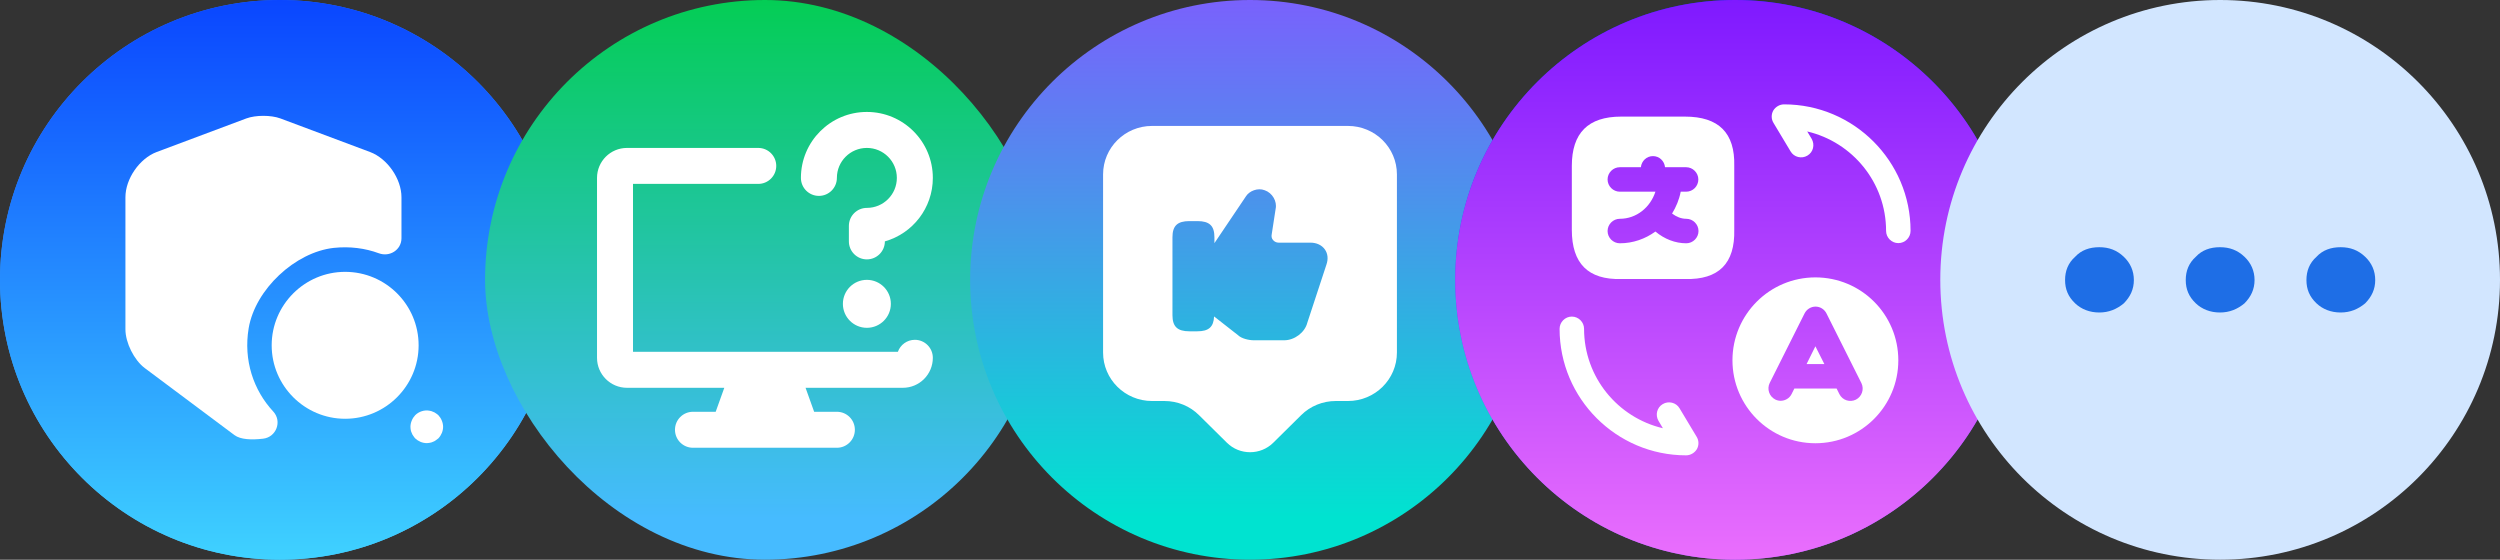 <svg width="134" height="30" viewBox="0 0 134 30" fill="none" xmlns="http://www.w3.org/2000/svg">
<rect x="0" y="0" width="134" height="30" fill="#333333" stroke="none"/>
<path d="M0 15C0 6.716 6.716 0 15 0C23.284 0 30 6.716 30 15C30 23.284 23.284 30 15 30C6.716 30 0 23.284 0 15Z" fill="url(#paint0_linear_2410_2794)"/>
<path d="M0 15C0 6.716 6.716 0 15 0C23.284 0 30 6.716 30 15C30 23.284 23.284 30 15 30C6.716 30 0 23.284 0 15Z" fill="url(#paint1_linear_2410_2794)"/>
<g clip-path="url(#clip0_2410_2794)">
<mask id="mask0_2410_2794" style="mask-type:luminance" maskUnits="userSpaceOnUse" x="4" y="4" width="22" height="22">
<path d="M25.5 4.5H4.5V25.5H25.5V4.5Z" fill="white"/>
</mask>
<g mask="url(#mask0_2410_2794)">
<path d="M21.519 10.573V12.769C21.519 13.39 20.889 13.793 20.302 13.574C19.567 13.303 18.754 13.198 17.896 13.286C15.814 13.513 13.679 15.517 13.329 17.59C13.04 19.314 13.591 20.924 14.65 22.062C15.131 22.587 14.807 23.436 14.099 23.514C13.495 23.584 12.9 23.567 12.568 23.322L7.755 19.726C7.186 19.297 6.723 18.369 6.723 17.652V10.573C6.723 9.584 7.475 8.499 8.394 8.149L13.206 6.347C13.705 6.163 14.527 6.163 15.026 6.347L19.839 8.149C20.766 8.499 21.519 9.584 21.519 10.573Z" fill="white"/>
<path d="M18.5 14.571C16.33 14.571 14.562 16.339 14.562 18.509C14.562 20.679 16.33 22.446 18.5 22.446C20.67 22.446 22.438 20.679 22.438 18.509C22.438 16.33 20.67 14.571 18.5 14.571Z" fill="white"/>
<path d="M22.875 23.751C22.639 23.751 22.42 23.654 22.254 23.497C22.219 23.453 22.175 23.41 22.149 23.357C22.114 23.313 22.087 23.261 22.07 23.208C22.044 23.156 22.026 23.103 22.017 23.051C22.009 22.989 22 22.937 22 22.876C22 22.762 22.026 22.648 22.07 22.543C22.114 22.43 22.175 22.342 22.254 22.255C22.455 22.053 22.761 21.957 23.041 22.018C23.102 22.027 23.155 22.044 23.207 22.071C23.26 22.088 23.312 22.114 23.356 22.149C23.409 22.176 23.453 22.22 23.496 22.255C23.575 22.342 23.636 22.43 23.68 22.543C23.724 22.648 23.75 22.762 23.75 22.876C23.75 23.103 23.654 23.331 23.496 23.497C23.453 23.532 23.409 23.567 23.356 23.602C23.312 23.637 23.26 23.663 23.207 23.681C23.155 23.707 23.102 23.724 23.041 23.733C22.989 23.742 22.927 23.751 22.875 23.751Z" fill="white"/>
</g>
</g>
<rect x="26" width="30" height="30" rx="15" fill="url(#paint2_linear_2410_2794)"/>
<g clip-path="url(#clip1_2410_2794)">
<path fill-rule="evenodd" clip-rule="evenodd" d="M44.857 9.536C44.857 8.648 45.577 7.929 46.464 7.929C47.352 7.929 48.071 8.648 48.071 9.536C48.071 10.423 47.352 11.143 46.464 11.143C45.932 11.143 45.5 11.575 45.5 12.107V12.938C45.5 13.471 45.932 13.903 46.464 13.903C46.997 13.903 47.429 13.471 47.429 12.938C48.913 12.519 50 11.154 50 9.536C50 7.583 48.417 6 46.464 6C44.512 6 42.929 7.583 42.929 9.536C42.929 10.068 43.36 10.5 43.893 10.5C44.425 10.5 44.857 10.068 44.857 9.536ZM46.464 17.571C47.174 17.571 47.75 16.996 47.75 16.286C47.75 15.576 47.174 15 46.464 15C45.754 15 45.179 15.576 45.179 16.286C45.179 16.996 45.754 17.571 46.464 17.571ZM43.178 20.786H48.393C49.281 20.786 50 20.066 50 19.179C50 18.646 49.568 18.214 49.036 18.214C48.616 18.214 48.259 18.483 48.126 18.857H33.929V9.857H40.643C41.175 9.857 41.607 9.425 41.607 8.893C41.607 8.36 41.175 7.929 40.643 7.929H33.607C32.719 7.929 32 8.648 32 9.536V19.179C32 20.066 32.719 20.786 33.607 20.786H38.822L38.361 22.071H37.143C36.61 22.071 36.179 22.503 36.179 23.036C36.179 23.568 36.61 24 37.143 24H44.857C45.39 24 45.821 23.568 45.821 23.036C45.821 22.503 45.39 22.071 44.857 22.071H43.638L43.178 20.786Z" fill="white"/>
</g>
<path d="M52 15C52 6.716 58.716 0 67 0C75.284 0 82 6.716 82 15C82 23.284 75.284 30 67 30C58.716 30 52 23.284 52 15Z" fill="url(#paint3_linear_2410_2794)"/>
<g clip-path="url(#clip2_2410_2794)">
<mask id="mask1_2410_2794" style="mask-type:luminance" maskUnits="userSpaceOnUse" x="56" y="4" width="22" height="22">
<path d="M77.5 4.5H56.5V25.5H77.5V4.5Z" fill="white"/>
</mask>
<g mask="url(#mask1_2410_2794)">
<path d="M72.25 6.75H61.75C60.297 6.75 59.125 7.914 59.125 9.349V18.895C59.125 20.33 60.297 21.494 61.75 21.494H62.415C63.115 21.494 63.78 21.765 64.27 22.255L65.766 23.734C66.449 24.407 67.56 24.407 68.243 23.734L69.739 22.255C70.229 21.765 70.903 21.494 71.594 21.494H72.25C73.703 21.494 74.875 20.33 74.875 18.895V9.349C74.875 7.914 73.703 6.75 72.25 6.75ZM71.095 14.188L70.071 17.302C69.94 17.819 69.389 18.239 68.829 18.239H67.21C66.93 18.239 66.536 18.142 66.361 17.968L65.075 16.961C65.049 17.521 64.795 17.758 64.174 17.758H63.754C63.106 17.758 62.844 17.504 62.844 16.891V12.717C62.844 12.105 63.106 11.851 63.754 11.851H64.183C64.83 11.851 65.093 12.105 65.093 12.717V13.033L66.79 10.512C66.965 10.241 67.411 10.049 67.787 10.197C68.199 10.338 68.461 10.793 68.374 11.195L68.164 12.56C68.138 12.674 68.164 12.796 68.243 12.875C68.312 12.954 68.418 13.006 68.531 13.006H70.237C70.57 13.006 70.85 13.137 71.016 13.374C71.174 13.601 71.2 13.89 71.095 14.188Z" fill="white"/>
</g>
</g>
<path d="M78 15C78 6.716 84.716 0 93 0C101.284 0 108 6.716 108 15C108 23.284 101.284 30 93 30C84.716 30 78 23.284 78 15Z" fill="url(#paint4_linear_2410_2794)"/>
<path d="M78 15C78 6.716 84.716 0 93 0C101.284 0 108 6.716 108 15C108 23.284 101.284 30 93 30C84.716 30 78 23.284 78 15Z" fill="url(#paint5_linear_2410_2794)"/>
<g clip-path="url(#clip3_2410_2794)">
<mask id="mask2_2410_2794" style="mask-type:luminance" maskUnits="userSpaceOnUse" x="82" y="4" width="22" height="22">
<path d="M103.5 4.5H82.5V25.5H103.5V4.5Z" fill="white"/>
</mask>
<g mask="url(#mask2_2410_2794)">
<path d="M90.314 6.25H86.892C85.125 6.25 84.25 7.125 84.25 8.893V12.322C84.25 14.125 85.125 15 86.892 14.956H90.323C92.125 15 93 14.125 92.956 12.314V8.893C93 7.125 92.125 6.25 90.314 6.25ZM90.384 13.04C89.789 13.04 89.211 12.812 88.73 12.41C88.188 12.804 87.531 13.04 86.823 13.04C86.464 13.04 86.166 12.742 86.166 12.384C86.166 12.025 86.464 11.727 86.823 11.727C87.715 11.727 88.459 11.115 88.73 10.275H86.823C86.464 10.275 86.166 9.977 86.166 9.619C86.166 9.26 86.464 8.963 86.823 8.963H87.951C87.986 8.63 88.257 8.367 88.599 8.367C88.94 8.367 89.211 8.63 89.246 8.963H89.474C89.483 8.963 89.491 8.963 89.491 8.963H89.509H90.375C90.734 8.963 91.031 9.26 91.031 9.619C91.031 9.977 90.743 10.275 90.375 10.275H90.086C90.007 10.695 89.841 11.089 89.623 11.447C89.859 11.623 90.112 11.727 90.384 11.727C90.743 11.727 91.04 12.025 91.04 12.384C91.04 12.742 90.743 13.04 90.384 13.04Z" fill="white"/>
<path d="M90.375 24.406C86.639 24.406 83.594 21.361 83.594 17.625C83.594 17.266 83.891 16.969 84.25 16.969C84.609 16.969 84.906 17.266 84.906 17.625C84.906 20.215 86.709 22.385 89.132 22.954L88.896 22.56C88.713 22.245 88.809 21.843 89.124 21.659C89.43 21.475 89.841 21.571 90.025 21.886L90.944 23.418C91.066 23.619 91.066 23.872 90.953 24.074C90.83 24.275 90.611 24.406 90.375 24.406Z" fill="white"/>
<path d="M101.75 13.031C101.391 13.031 101.094 12.734 101.094 12.375C101.094 9.785 99.291 7.615 96.867 7.046L97.104 7.44C97.287 7.755 97.191 8.158 96.876 8.341C96.57 8.525 96.159 8.429 95.975 8.114L95.056 6.582C94.934 6.381 94.934 6.128 95.047 5.926C95.17 5.725 95.389 5.594 95.625 5.594C99.361 5.594 102.406 8.639 102.406 12.375C102.406 12.734 102.109 13.031 101.75 13.031Z" fill="white"/>
<path d="M97.305 14.868C94.855 14.868 92.86 16.854 92.86 19.313C92.86 21.763 94.846 23.758 97.305 23.758C99.755 23.758 101.75 21.772 101.75 19.313C101.75 16.854 99.764 14.868 97.305 14.868ZM99.475 21.422C99.151 21.579 98.758 21.457 98.591 21.124L98.443 20.827H96.176L96.028 21.124C95.914 21.352 95.678 21.483 95.441 21.483C95.345 21.483 95.24 21.457 95.153 21.413C94.829 21.247 94.698 20.853 94.855 20.529L96.728 16.793C96.841 16.574 97.069 16.434 97.314 16.434C97.559 16.434 97.786 16.574 97.9 16.802L99.773 20.538C99.93 20.862 99.799 21.256 99.475 21.422Z" fill="white"/>
<path d="M96.832 19.515H97.786L97.305 18.561L96.832 19.515Z" fill="white"/>
</g>
</g>
<path d="M104 15C104 6.716 110.716 0 119 0C127.284 0 134 6.716 134 15C134 23.284 127.284 30 119 30C110.716 30 104 23.284 104 15Z" fill="#D2E6FF"/>
<path d="M112.52 13.25C113.036 13.25 113.459 13.406 113.835 13.763C114.187 14.097 114.375 14.521 114.375 15.011C114.375 15.502 114.187 15.903 113.835 16.26C113.459 16.572 113.036 16.75 112.52 16.75C112.003 16.75 111.557 16.572 111.228 16.26C110.852 15.903 110.688 15.502 110.688 15.011C110.688 14.521 110.852 14.097 111.228 13.763C111.557 13.406 112.003 13.25 112.52 13.25Z" fill="#1E6EE6"/>
<path d="M118.988 13.25C119.505 13.25 119.928 13.406 120.304 13.763C120.656 14.097 120.844 14.521 120.844 15.011C120.844 15.502 120.656 15.903 120.304 16.26C119.928 16.572 119.505 16.75 118.988 16.75C118.471 16.75 118.025 16.572 117.696 16.26C117.321 15.903 117.156 15.502 117.156 15.011C117.156 14.521 117.321 14.097 117.696 13.763C118.025 13.406 118.471 13.25 118.988 13.25Z" fill="#1E6EE6"/>
<path d="M125.457 13.25C125.974 13.25 126.396 13.406 126.772 13.763C127.125 14.097 127.312 14.521 127.312 15.011C127.312 15.502 127.125 15.903 126.772 16.26C126.396 16.572 125.974 16.75 125.457 16.75C124.94 16.75 124.494 16.572 124.165 16.26C123.789 15.903 123.625 15.502 123.625 15.011C123.625 14.521 123.789 14.097 124.165 13.763C124.494 13.406 124.94 13.25 125.457 13.25Z" fill="#1E6EE6"/>
<defs>
<linearGradient id="paint0_linear_2410_2794" x1="11.826" y1="6.40362e-08" x2="15.207" y2="29.977" gradientUnits="userSpaceOnUse">
<stop stop-color="#2873FF"/>
<stop offset="1" stop-color="#4AC3FF"/>
</linearGradient>
<linearGradient id="paint1_linear_2410_2794" x1="15.018" y1="-1.23423e-09" x2="14.999" y2="30" gradientUnits="userSpaceOnUse">
<stop stop-color="#0A46FF"/>
<stop offset="1" stop-color="#3FD2FF"/>
</linearGradient>
<linearGradient id="paint2_linear_2410_2794" x1="41.018" y1="-1.573" x2="41.018" y2="27.79" gradientUnits="userSpaceOnUse">
<stop stop-color="#00CE4B"/>
<stop offset="1" stop-color="#46BBFF"/>
</linearGradient>
<linearGradient id="paint3_linear_2410_2794" x1="67.018" y1="-1.573" x2="67.018" y2="27.79" gradientUnits="userSpaceOnUse">
<stop stop-color="#805AFF"/>
<stop offset="1" stop-color="#00E3D0"/>
</linearGradient>
<linearGradient id="paint4_linear_2410_2794" x1="93" y1="0" x2="93" y2="30" gradientUnits="userSpaceOnUse">
<stop stop-color="#0036F8"/>
<stop offset="1" stop-color="#925FFF"/>
</linearGradient>
<linearGradient id="paint5_linear_2410_2794" x1="93" y1="0" x2="93" y2="30" gradientUnits="userSpaceOnUse">
<stop stop-color="#7F19FF"/>
<stop offset="1" stop-color="#EA6EFD"/>
</linearGradient>
<clipPath id="clip0_2410_2794">
<rect width="21" height="21" fill="white" transform="translate(4.5 4.5)"/>
</clipPath>
<clipPath id="clip1_2410_2794">
<rect width="18" height="18" fill="white" transform="translate(32 6)"/>
</clipPath>
<clipPath id="clip2_2410_2794">
<rect width="21" height="21" fill="white" transform="translate(56.5 4.5)"/>
</clipPath>
<clipPath id="clip3_2410_2794">
<rect width="21" height="21" fill="white" transform="translate(82.5 4.5)"/>
</clipPath>
</defs>
</svg>
